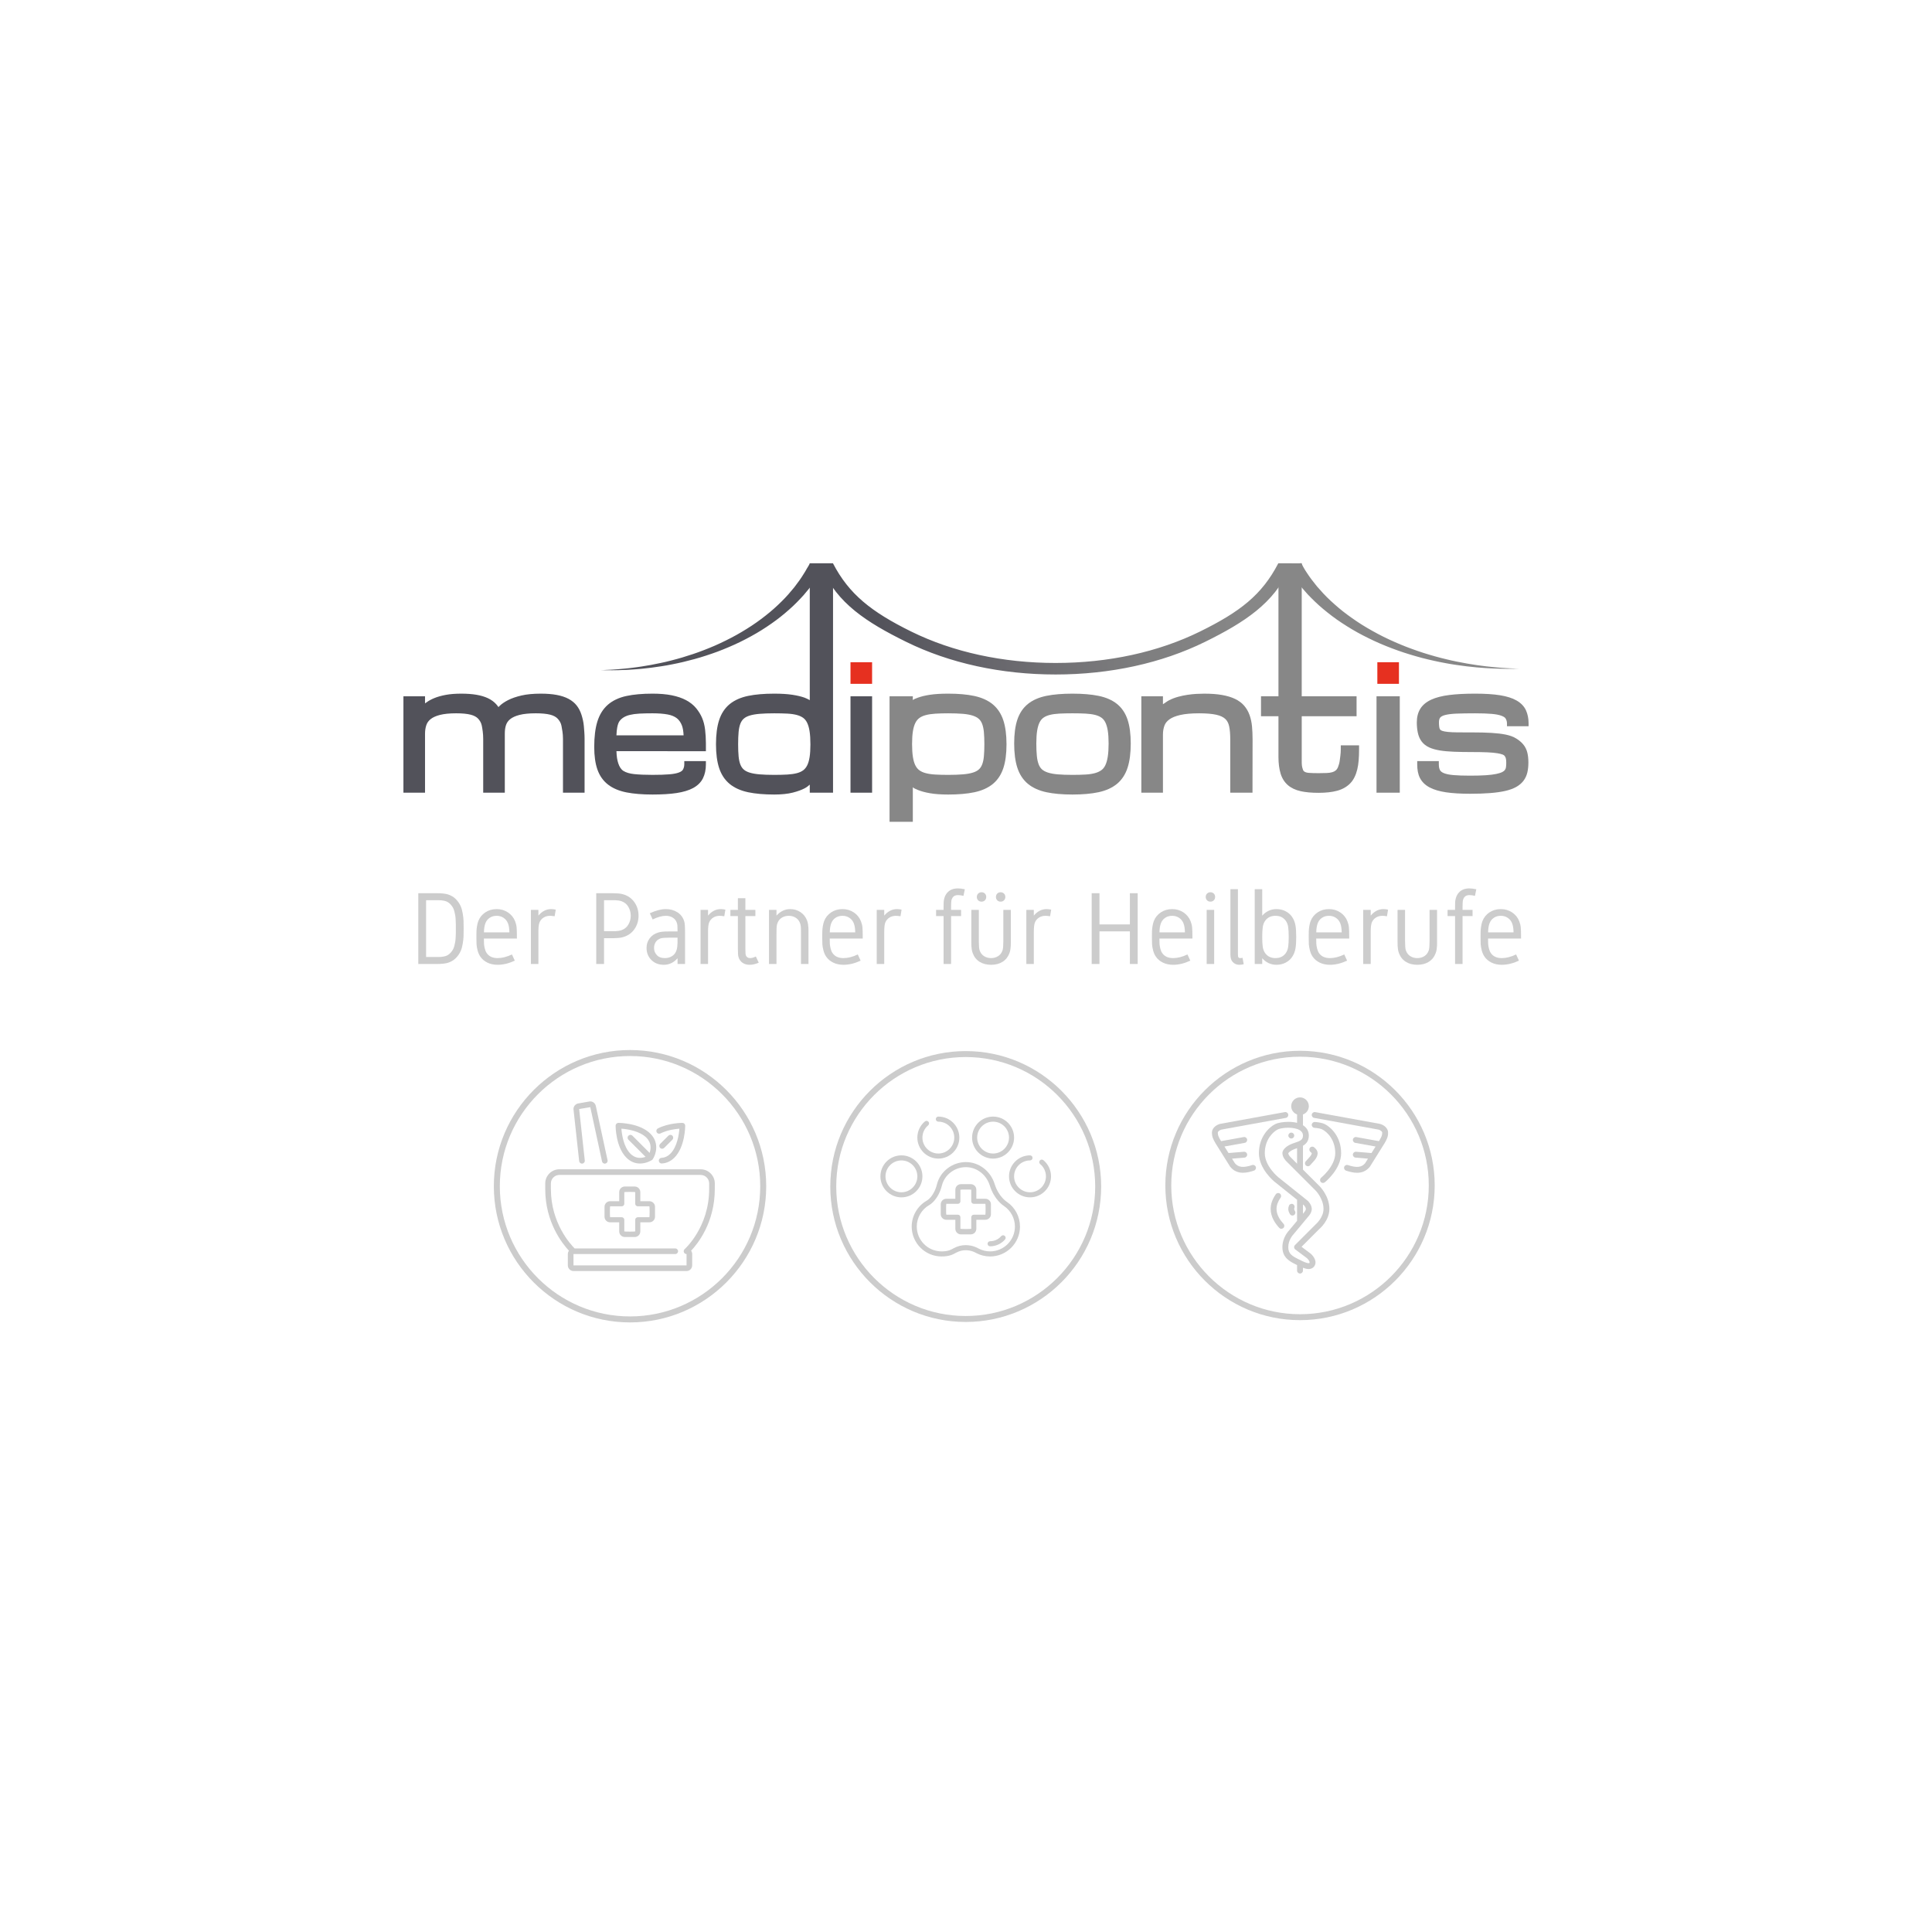 <?xml version="1.0" encoding="utf-8"?>
<!-- Generator: Adobe Illustrator 16.0.0, SVG Export Plug-In . SVG Version: 6.00 Build 0)  -->
<!DOCTYPE svg PUBLIC "-//W3C//DTD SVG 1.1//EN" "http://www.w3.org/Graphics/SVG/1.1/DTD/svg11.dtd">
<svg version="1.1" id="Ebene_1" xmlns="http://www.w3.org/2000/svg" xmlns:xlink="http://www.w3.org/1999/xlink" x="0px" y="0px"
	 width="1000px" height="1000px" viewBox="0 0 1000 1000" enable-background="new 0 0 1000 1000" xml:space="preserve">
<linearGradient id="SVGID_1_" gradientUnits="userSpaceOnUse" x1="583.681" y1="760.798" x2="108.689" y2="760.798" gradientTransform="matrix(1 0 0 -1 202.4 1081.1)">
	<stop  offset="0.3" style="stop-color:#878787"/>
	<stop  offset="0.409" style="stop-color:#7E7E7F"/>
	<stop  offset="0.59" style="stop-color:#65646A"/>
	<stop  offset="0.7" style="stop-color:#52525A"/>
</linearGradient>
<path fill="url(#SVGID_1_)" d="M784.521,346.056c-1.02-0.05-2.514-0.081-4.412-0.2c-1.898-0.14-4.203-0.25-6.836-0.534
	c-2.637-0.231-5.601-0.598-8.82-1.051c-3.219-0.472-6.693-1.052-10.336-1.81c-0.909-0.191-1.832-0.385-2.766-0.583
	c-0.933-0.201-1.869-0.441-2.818-0.665c-1.903-0.433-3.825-0.962-5.778-1.494c-1.956-0.525-3.917-1.153-5.907-1.757
	c-1.972-0.67-3.982-1.295-5.965-2.053c-3.992-1.429-7.961-3.104-11.854-4.911c-3.905-1.787-7.677-3.836-11.309-5.956
	c-3.643-2.112-7.053-4.454-10.262-6.813c-3.22-2.351-6.12-4.877-8.783-7.337c-2.661-2.469-4.958-5.001-7.009-7.378
	c-1.985-2.43-3.725-4.713-5.095-6.838c-0.345-0.529-0.68-1.042-1.003-1.536c-0.322-0.493-0.589-0.995-0.869-1.462
	c-0.546-0.941-0.717-1.407-1.089-2.185l-5.167,0.497c0.071-0.152,0.152-0.406,0.222-0.406h-7.028
	c-8.476,16.345-19.818,25.101-40.522,35.302c-21.626,10.654-47.465,16.264-74.72,16.264s-53.094-5.599-74.72-16.253
	c-20.706-10.202-32.265-19.399-40.522-35.313h-5.294h-1.735h-4.944c-0.349,0.86-1.066,1.855-1.585,2.776
	c-0.258,0.461-0.525,0.92-0.803,1.417c-0.301,0.485-0.614,0.976-0.938,1.494c-1.268,2.094-2.895,4.337-4.749,6.738
	c-1.919,2.35-4.057,4.872-6.57,7.319c-2.485,2.471-5.244,4.961-8.283,7.327c-3.021,2.386-6.279,4.706-9.74,6.844
	c-3.446,2.159-7.06,4.194-10.791,6.013c-1.846,0.953-3.755,1.771-5.636,2.64c-1.913,0.793-3.802,1.632-5.726,2.339
	c-3.817,1.502-7.665,2.748-11.416,3.875c-1.887,0.525-3.732,1.083-5.568,1.516c-0.916,0.229-1.822,0.457-2.717,0.681
	c-0.901,0.198-1.792,0.393-2.669,0.586c-3.515,0.776-6.871,1.363-9.981,1.841c-1.551,0.269-3.051,0.421-4.473,0.618
	c-1.423,0.201-2.777,0.328-4.052,0.454c-2.545,0.284-4.776,0.403-6.612,0.542c-1.837,0.123-3.283,0.151-4.268,0.203
	c-0.986,0.042-1.513,0.063-1.513,0.063s0.527,0.008,1.513,0.021c0.986,0.003,2.435,0.055,4.277,0.034
	c1.843-0.036,4.084-0.03,6.651-0.174c1.284-0.055,2.653-0.107,4.09-0.228c1.438-0.117,2.956-0.188,4.529-0.37
	c3.153-0.308,6.568-0.71,10.157-1.297c0.898-0.146,1.809-0.293,2.73-0.442c0.917-0.176,1.845-0.354,2.784-0.535
	c1.883-0.336,3.783-0.796,5.726-1.223c3.865-0.932,7.849-1.98,11.826-3.295c2.003-0.613,3.98-1.36,5.982-2.064
	c1.973-0.781,3.979-1.513,5.927-2.384c3.937-1.656,7.781-3.547,11.477-5.585c3.709-2.018,7.238-4.242,10.544-6.568
	c3.324-2.303,6.382-4.768,9.168-7.247c2.813-2.451,5.257-5.024,7.464-7.446c2.148-2.477,4.05-4.826,5.57-7.04
	c0.386-0.55,0.759-1.082,1.119-1.595c0.336-0.531,0.661-1.043,0.974-1.534c0.625-0.981,1.196-1.886,1.671-2.773
	c0.117-0.209,0.189-0.493,0.24-0.811c7.833,17.871,22.798,27.689,43.519,37.898c22.445,11.059,49.197,16.904,77.365,16.904
	c28.167,0,54.921-5.845,77.366-16.903c20.545-10.123,35.585-20.078,43.315-37.495c0.491,0.862,1.075,1.724,1.7,2.678
	c0.643,1.02,1.409,2.07,2.234,3.185c1.63,2.247,3.648,4.627,5.933,7.128c2.344,2.443,4.951,5.014,7.91,7.481
	c2.963,2.458,6.163,4.948,9.661,7.227c3.488,2.287,7.166,4.527,11.05,6.51c3.874,1.991,7.869,3.889,11.971,5.506
	c4.093,1.638,8.236,3.129,12.383,4.366c2.059,0.663,4.138,1.19,6.175,1.761c2.056,0.506,4.078,1.034,6.088,1.46
	c2.008,0.433,3.979,0.862,5.928,1.197c0.972,0.174,1.928,0.367,2.881,0.519c0.953,0.147,1.894,0.293,2.823,0.437
	c3.715,0.568,7.243,0.962,10.503,1.263c3.262,0.281,6.254,0.489,8.909,0.579c2.652,0.142,4.97,0.128,6.873,0.167
	c1.904,0.016,3.402-0.033,4.421-0.038c1.02-0.013,1.563-0.021,1.563-0.021S785.54,346.098,784.521,346.056z"/>
<path fill="#52525A" d="M301,370.054c-0.561-1.8-1.378-3.407-2.432-4.783c-1.083-1.411-2.522-2.604-4.28-3.546
	c-1.688-0.902-3.754-1.588-6.143-2.037c-2.315-0.435-5.102-0.654-8.284-0.654c-3.876,0-7.223,0.32-9.948,0.953
	c-2.735,0.635-5.064,1.438-6.921,2.387c-1.921,0.983-3.396,2.002-4.51,3.116c-0.17,0.171-0.333,0.337-0.49,0.502
	c-0.364-0.54-0.763-1.053-1.197-1.535c-1.115-1.24-2.56-2.281-4.294-3.096c-1.662-0.778-3.663-1.37-5.947-1.759
	c-2.223-0.377-4.865-0.568-7.849-0.568c-3.049,0-5.735,0.214-7.981,0.635c-2.256,0.423-4.223,0.973-5.848,1.635
	c-1.661,0.676-3.052,1.434-4.127,2.252c-0.266,0.203-0.757,0.401-0.757,0.597v-3.748h-11.183v49.895h11.183v-30.503
	c0-1.66,0.232-3.175,0.686-4.499c0.41-1.199,1.131-2.203,2.202-3.07c1.124-0.91,2.738-1.643,4.797-2.175
	c2.167-0.561,5.012-0.845,8.454-0.845c3.123,0,5.65,0.243,7.511,0.724c1.666,0.432,2.948,1.111,3.809,2.024
	c0.858,0.91,1.643,2.157,1.937,3.706c0.338,1.794,0.712,4.05,0.712,6.707v27.931h11.183v-30.503c0-1.66,0.166-3.175,0.618-4.499
	c0.41-1.199,1.098-2.203,2.169-3.07c1.123-0.91,2.721-1.643,4.781-2.175c2.167-0.561,5.003-0.845,8.446-0.845
	c3.122,0,5.645,0.243,7.506,0.724c1.667,0.432,2.947,1.111,3.808,2.024c0.858,0.91,1.71,2.157,2.002,3.706
	c0.338,1.794,0.779,4.05,0.779,6.707v27.931h11.183v-27.931c0-2.344-0.215-4.552-0.378-6.563
	C302.023,373.709,301.534,371.774,301,370.054z"/>
<path fill="#52525A" d="M363.393,371.562c-0.75-1.749-1.79-3.437-3.089-5.015c-1.343-1.63-3.103-3.03-5.229-4.162
	c-2.068-1.097-4.566-1.943-7.426-2.513c-2.802-0.558-6.136-0.84-9.911-0.84c-5.252,0-9.795,0.407-13.499,1.208
	c-3.885,0.842-7.113,2.36-9.594,4.517c-2.508,2.18-4.346,5.127-5.464,8.76c-1.068,3.471-1.61,7.882-1.61,13.11
	c0,4.612,0.548,8.525,1.631,11.628c1.134,3.256,2.993,5.899,5.525,7.857c2.473,1.914,5.684,3.271,9.544,4.034
	c3.696,0.73,8.226,1.102,13.466,1.102c4.891,0,9.077-0.258,12.438-0.765c3.481-0.526,6.356-1.393,8.548-2.575
	c2.347-1.268,4.085-2.975,5.127-5.076c0.996-2.008,1.52-4.431,1.52-7.201v-1.679h-11.183v1.679c0,1.185-0.35,2.119-0.73,2.78
	c-0.329,0.569-1.058,1.048-2.013,1.421c-1.19,0.465-2.911,0.789-5.039,0.964c-2.253,0.186-5.176,0.279-8.648,0.279
	c-3.777,0-6.994-0.135-9.542-0.402c-2.323-0.242-4.193-0.8-5.548-1.658c-1.234-0.782-2.111-2.209-2.676-3.999
	c-0.51-1.611-0.819-3.214-0.922-6.225l46.303,0.045v-3.908v-0.229c0-2.446-0.153-4.805-0.414-7.015
	C364.682,375.372,364.144,373.312,363.393,371.562z M330.944,369.363c1.99-0.105,4.275-0.157,6.794-0.157
	c3.082,0,5.738,0.204,7.893,0.609c1.964,0.371,3.569,1.042,4.768,1.996c1.189,0.947,2.036,2.306,2.59,3.778
	c0.454,1.209,0.735,2.878,0.839,5.028h-34.76c0.06-1.72,0.191-2.92,0.394-4.022c0.257-1.396,0.637-2.549,1.133-3.244
	c0.513-0.723,1.21-1.413,2.073-1.963c0.89-0.567,2.003-1.036,3.307-1.349C327.37,369.707,329.042,369.464,330.944,369.363z"/>
<path fill="#52525A" d="M419.137,362.396c-0.86-0.458-1.578-0.883-2.696-1.285c-1.671-0.6-3.741-1.102-6.317-1.495
	c-2.549-0.387-5.685-0.583-9.404-0.583c-5.247,0-9.763,0.389-13.461,1.155c-3.871,0.802-7.078,2.231-9.554,4.248
	c-2.524,2.057-4.37,4.858-5.496,8.326c-1.075,3.308-1.616,7.499-1.616,12.458c0,4.879,0.546,9.017,1.621,12.296
	c1.126,3.437,2.977,6.226,5.499,8.284c2.474,2.02,5.691,3.458,9.56,4.272c3.701,0.779,8.24,1.175,13.489,1.175
	c3.783,0,7.023-0.339,9.629-1.008c2.626-0.674,4.469-1.378,5.972-2.152c1.039-0.533,1.914-1.188,2.774-1.955v4.164h12.043V291.583
	h-12.043L419.137,362.396L419.137,362.396z M400.761,401.075c-2.938,0-5.501-0.093-7.619-0.272c-2.039-0.172-3.777-0.48-5.167-0.914
	c-1.265-0.396-2.285-0.933-3.03-1.599c-0.739-0.657-1.3-1.487-1.718-2.536c-0.455-1.14-0.764-2.557-0.921-4.213
	c-0.168-1.77-0.252-3.896-0.252-6.321c0-2.453,0.084-4.608,0.252-6.405c0.157-1.682,0.467-3.121,0.923-4.275
	c0.418-1.059,0.979-1.893,1.716-2.55c0.746-0.665,1.765-1.202,3.03-1.597c1.39-0.435,3.128-0.743,5.167-0.916
	c2.123-0.181,4.686-0.271,7.619-0.271c2.521,0,4.8,0.053,6.774,0.156c1.871,0.099,3.525,0.338,4.919,0.713
	c1.298,0.35,2.396,0.847,3.265,1.478c0.808,0.586,1.487,1.421,2.018,2.482c0.581,1.158,1.015,2.646,1.292,4.419
	c0.292,1.872,0.439,4.188,0.439,6.884c0,2.59-0.147,4.824-0.438,6.642c-0.276,1.714-0.708,3.149-1.283,4.267
	c-0.542,1.05-1.209,1.858-2.042,2.472c-0.862,0.637-1.951,1.13-3.238,1.463c-1.403,0.366-3.067,0.606-4.946,0.719
	C405.562,401.015,403.287,401.075,400.761,401.075z"/>
<rect x="440.213" y="360.402" fill="#52525A" width="11.183" height="49.895"/>
<path fill="#878787" d="M513.852,364.563c-2.475-2.045-5.691-3.503-9.562-4.334c-3.704-0.794-8.244-1.196-13.496-1.196
	c-3.746,0-6.938,0.196-9.485,0.583c-2.611,0.398-4.512,0.888-6.207,1.495c-1.101,0.396-2.2,0.813-2.63,1.262v-1.971h-12.043v64.949
	h12.043v-17.879c0.43,0.489,1.487,0.947,2.552,1.385c1.688,0.692,3.758,1.271,6.343,1.72c2.561,0.444,5.717,0.672,9.476,0.672
	c5.248,0,9.762-0.396,13.463-1.176c3.87-0.814,7.075-2.252,9.549-4.272c2.52-2.058,4.364-4.845,5.492-8.284
	c1.075-3.283,1.617-7.419,1.617-12.296c0-4.879-0.547-9.023-1.621-12.32C518.217,369.449,516.369,366.645,513.852,364.563z
	 M490.794,401.075c-2.525,0-4.8-0.061-6.762-0.177c-1.875-0.11-3.535-0.357-4.931-0.732c-1.294-0.349-2.389-0.849-3.253-1.488
	c-0.83-0.612-1.497-1.425-2.038-2.485c-0.577-1.129-1.009-2.591-1.285-4.348c-0.292-1.854-0.439-4.122-0.439-6.744
	c0-2.593,0.148-4.833,0.439-6.661c0.275-1.729,0.708-3.181,1.286-4.312c0.541-1.06,1.208-1.872,2.037-2.485
	c0.866-0.639,1.96-1.14,3.253-1.487c1.4-0.376,3.063-0.63,4.943-0.755c1.961-0.128,4.232-0.193,6.75-0.193
	c2.933,0,5.497,0.09,7.619,0.271c2.03,0.173,3.76,0.491,5.14,0.946c1.276,0.421,2.305,0.975,3.059,1.646
	c0.737,0.656,1.299,1.49,1.715,2.549c0.455,1.153,0.766,2.586,0.924,4.258c0.168,1.791,0.253,3.926,0.253,6.344
	s-0.085,4.545-0.253,6.321c-0.157,1.657-0.467,3.075-0.921,4.213c-0.418,1.049-0.979,1.877-1.718,2.536
	c-0.747,0.666-1.766,1.203-3.031,1.598c-1.389,0.435-3.127,0.743-5.167,0.915C496.295,400.982,493.731,401.075,490.794,401.075z"/>
<path fill="#878787" d="M578.141,364.349c-2.475-1.987-5.69-3.394-9.561-4.182c-3.696-0.752-8.23-1.135-13.477-1.135
	s-9.781,0.383-13.477,1.135c-3.87,0.788-7.086,2.194-9.56,4.182c-2.527,2.028-4.381,4.79-5.509,8.207
	c-1.077,3.256-1.622,7.384-1.622,12.267c0,4.956,0.544,9.157,1.618,12.486c1.123,3.49,2.971,6.317,5.491,8.403
	c2.473,2.049,5.691,3.509,9.563,4.339c3.702,0.794,8.243,1.197,13.495,1.197c5.251,0,9.793-0.404,13.495-1.197
	c3.872-0.83,7.09-2.29,9.563-4.339c2.519-2.085,4.366-4.912,5.49-8.403c1.074-3.332,1.618-7.533,1.618-12.486
	c0-4.881-0.546-9.008-1.622-12.267C582.52,369.138,580.667,366.377,578.141,364.349z M561.887,400.898
	c-1.976,0.116-4.258,0.176-6.783,0.176c-2.938,0-5.501-0.092-7.619-0.271c-2.029-0.173-3.758-0.49-5.139-0.945
	c-1.271-0.42-2.291-0.971-3.03-1.639c-0.724-0.655-1.28-1.5-1.7-2.586c-0.458-1.189-0.779-2.656-0.947-4.359
	c-0.181-1.81-0.273-3.98-0.273-6.452c0-2.618,0.148-4.866,0.439-6.679c0.275-1.721,0.703-3.161,1.27-4.281
	c0.521-1.03,1.175-1.813,2-2.395c0.88-0.62,1.978-1.1,3.262-1.425c1.389-0.354,3.051-0.582,4.942-0.68
	c1.988-0.104,4.274-0.156,6.795-0.156c2.521,0,4.808,0.052,6.796,0.156c1.892,0.098,3.555,0.326,4.943,0.681
	c1.283,0.325,2.38,0.805,3.261,1.425c0.824,0.581,1.479,1.364,2,2.394c0.566,1.12,0.993,2.562,1.27,4.281
	c0.291,1.817,0.438,4.064,0.438,6.68c0,2.67-0.147,4.974-0.439,6.845c-0.278,1.781-0.708,3.281-1.28,4.459
	c-0.526,1.082-1.186,1.901-2.013,2.505c-0.887,0.646-1.99,1.157-3.28,1.52C565.42,400.537,563.768,400.788,561.887,400.898z"/>
<path fill="#878787" d="M646.799,370.184c-0.65-1.827-1.581-3.465-2.768-4.863c-1.212-1.428-2.818-2.629-4.776-3.571
	c-1.876-0.901-4.165-1.589-6.802-2.046c-2.575-0.445-5.664-0.671-9.182-0.671c-1.209,0-2.563,0.041-4.023,0.123
	c-1.478,0.083-3.03,0.244-4.613,0.479c-1.592,0.238-3.205,0.577-4.797,1.01c-1.645,0.448-3.226,1.043-4.645,1.767
	c-1.164,0.593-1.964,1.296-3.254,2.096v-4.105h-11.184v49.895h11.184v-30.1c0-1.703,0.278-3.259,0.777-4.626
	c0.452-1.238,1.284-2.283,2.52-3.194c1.313-0.968,3.205-1.738,5.608-2.295c2.517-0.582,5.833-0.876,9.852-0.876
	c3.7,0,6.699,0.254,8.911,0.757c2.02,0.459,3.568,1.184,4.603,2.152c1.013,0.949,1.646,2.191,1.996,3.796
	c0.399,1.833,0.573,4.14,0.573,6.858v27.527h11.512l0.044-27.562c0-2.399-0.098-4.64-0.29-6.69
	C647.844,373.905,647.424,371.944,646.799,370.184z"/>
<path fill="#878787" d="M693.985,387.914c0,2.242-0.35,4.15-0.528,5.669c-0.167,1.425-0.562,2.598-0.913,3.486
	c-0.302,0.757-0.74,1.33-1.175,1.705c-0.471,0.405-1.073,0.702-1.774,0.91c-0.801,0.236-1.787,0.381-2.9,0.427
	c-1.229,0.053-2.665,0.079-4.25,0.079c-1.98,0-3.675-0.052-5.027-0.154c-1.04-0.079-1.854-0.333-2.42-0.756
	c-0.515-0.385-0.678-1.075-0.95-2.054c-0.342-1.217-0.277-3.044-0.277-5.43v-21.071h28.389v-10.323H673.77v-68.82h-12.043v68.82
	h-9.033v10.323h9.033v21.08c0,3.376,0.405,6.257,1.099,8.561c0.743,2.474,2.028,4.493,3.765,6.007
	c1.702,1.483,3.938,2.541,6.62,3.143c2.505,0.563,5.626,0.849,9.259,0.849c3.767,0,7.006-0.362,9.619-1.071
	c2.786-0.756,5.084-2.064,6.831-3.888c1.737-1.813,2.888-4.229,3.606-7.182c0.676-2.771,0.923-6.239,0.923-10.31v-2.134h-9.463
	V387.914z"/>
<rect x="712.48" y="360.402" fill="#878787" width="12.044" height="49.895"/>
<path fill="#878787" d="M791.193,375.887v-1.479c0-2.592-0.496-4.884-1.385-6.812c-0.939-2.041-2.595-3.737-4.873-5.042
	c-2.127-1.218-5.001-2.125-8.52-2.695c-3.394-0.549-7.738-0.827-12.904-0.827c-5.198,0-9.688,0.234-13.341,0.697
	c-3.763,0.478-6.895,1.281-9.31,2.387c-2.582,1.184-4.505,2.776-5.715,4.736c-1.199,1.94-1.808,4.319-1.808,7.073
	c0,1.891,0.175,3.679,0.523,5.313c0.377,1.777,1.045,3.31,1.983,4.555c0.959,1.274,2.259,2.3,3.86,3.043
	c1.473,0.684,3.31,1.214,5.463,1.576c2.065,0.346,4.545,0.578,7.371,0.687c2.765,0.108,6.021,0.163,9.68,0.163
	c2.954,0,5.51,0.046,7.593,0.138c2.037,0.091,3.759,0.246,5.115,0.461c1.278,0.204,2.277,0.453,2.966,0.742
	c0.472,0.197,0.809,0.465,1.028,0.815c0.299,0.478,0.49,0.941,0.566,1.384c0.102,0.569,0.153,1.251,0.153,2.025
	c0,0.867-0.054,1.658-0.16,2.351c-0.076,0.502-0.253,0.943-0.54,1.35c-0.279,0.394-0.73,0.753-1.342,1.066
	c-0.729,0.377-1.787,0.712-3.145,0.998c-1.438,0.303-3.262,0.527-5.423,0.667c-2.212,0.146-4.937,0.218-8.099,0.218
	c-3.467,0-6.368-0.1-8.621-0.295c-2.117-0.184-3.791-0.523-4.976-1.012c-0.955-0.394-1.639-0.904-1.974-1.52
	c-0.395-0.721-0.624-1.737-0.624-3.021v-1.679h-11.184v1.679c0,2.729,0.401,5.1,1.406,7.047c1.045,2.027,2.71,3.683,5.058,4.919
	c2.188,1.151,5.033,1.995,8.511,2.506c3.357,0.493,7.526,0.743,12.417,0.743c3.882,0,7.338-0.116,10.289-0.348
	c2.979-0.232,5.586-0.598,7.754-1.085c2.252-0.504,4.169-1.189,5.702-2.036c1.603-0.888,2.899-1.979,3.857-3.239
	c0.961-1.264,1.64-2.732,2.019-4.363c0.353-1.514,0.531-3.231,0.531-5.107c0-1.883-0.18-3.579-0.535-5.044
	c-0.385-1.587-1.066-2.998-2.03-4.191c-0.915-1.132-2.129-2.181-3.611-3.118c-1.503-0.95-3.393-1.657-5.616-2.103
	c-2.085-0.417-4.572-0.711-7.392-0.877c-2.771-0.162-6.033-0.244-9.696-0.244c-2.997,0-5.552-0.006-7.665-0.021
	c-2.048-0.012-3.778-0.091-5.146-0.231c-1.279-0.131-2.275-0.321-2.963-0.565c-0.479-0.17-0.824-0.39-1.026-0.655
	c-0.229-0.302-0.384-0.729-0.459-1.275c-0.107-0.777-0.163-1.591-0.163-2.414c0-1.118,0.217-1.959,0.645-2.501
	c0.431-0.547,1.283-1.003,2.468-1.317c1.469-0.393,3.47-0.642,5.945-0.743c2.6-0.105,5.847-0.159,9.65-0.159
	c3.468,0,6.368,0.099,8.622,0.294c2.133,0.186,3.822,0.512,5.02,0.969c0.96,0.367,1.797,0.828,2.123,1.37
	c0.369,0.61,0.74,1.476,0.74,2.57v1.479L791.193,375.887L791.193,375.887z"/>
<rect x="440.213" y="342.767" fill="#E63020" width="11.183" height="11.183"/>
<rect x="712.911" y="342.767" fill="#E63020" width="11.183" height="11.183"/>
<g>
	<path fill="#CCCCCC" d="M216.513,462.318h9.291c2.588,0,4.563,0.198,5.926,0.596c1.587,0.465,2.946,1.246,4.076,2.342
		c1.129,1.096,2.014,2.359,2.652,3.791c0.466,1.07,0.819,2.351,1.061,3.843c0.241,1.493,0.379,2.73,0.414,3.714
		c0.034,0.983,0.052,2.329,0.052,4.037s-0.018,3.054-0.052,4.037c-0.035,0.983-0.173,2.222-0.414,3.714
		c-0.242,1.492-0.595,2.773-1.061,3.843c-0.639,1.433-1.523,2.696-2.652,3.791c-1.13,1.096-2.489,1.877-4.076,2.342
		c-1.363,0.397-3.338,0.596-5.926,0.596h-9.291V462.318z M220.55,465.941v29.398h5.253c0.88,0,1.574-0.009,2.083-0.025
		c0.508-0.018,1.139-0.1,1.889-0.246c0.751-0.146,1.367-0.358,1.851-0.635c0.604-0.345,1.139-0.775,1.604-1.293
		s0.85-1.031,1.151-1.54s0.557-1.156,0.764-1.941c0.207-0.784,0.362-1.466,0.466-2.044s0.181-1.35,0.233-2.316
		c0.052-0.966,0.082-1.721,0.09-2.265c0.009-0.543,0.013-1.341,0.013-2.394c0-1.052-0.004-1.851-0.013-2.394
		c-0.009-0.544-0.039-1.298-0.09-2.265c-0.052-0.966-0.129-1.738-0.233-2.316c-0.104-0.577-0.259-1.259-0.466-2.044
		s-0.462-1.432-0.764-1.941c-0.302-0.509-0.686-1.022-1.151-1.54s-1.001-0.948-1.604-1.293c-0.483-0.276-1.1-0.487-1.851-0.635
		c-0.75-0.146-1.38-0.229-1.889-0.246c-0.509-0.017-1.204-0.025-2.083-0.025H220.55z"/>
	<path fill="#CCCCCC" d="M257.583,499.377c-2.001,0-3.77-0.375-5.305-1.126c-1.536-0.75-2.752-1.781-3.649-3.093
		c-0.639-0.914-1.117-2.001-1.437-3.26c-0.319-1.26-0.5-2.325-0.543-3.196c-0.043-0.871-0.065-2.118-0.065-3.739
		c0-1.329,0.013-2.334,0.039-3.016c0.026-0.681,0.112-1.509,0.259-2.484c0.146-0.975,0.367-1.858,0.66-2.652
		c0.725-1.897,1.937-3.416,3.636-4.555s3.662-1.708,5.888-1.708c2.191,0,4.145,0.574,5.861,1.721
		c1.717,1.147,2.946,2.67,3.688,4.567c0.431,1.088,0.694,2.17,0.79,3.248c0.094,1.079,0.142,2.696,0.142,4.853v0.854h-17.08
		c0,1.121,0.017,2.022,0.052,2.704c0.034,0.682,0.168,1.501,0.401,2.458c0.233,0.958,0.574,1.756,1.022,2.395
		c1.19,1.707,3.071,2.562,5.642,2.562c2.294,0,4.762-0.63,7.401-1.89l1.475,3.209C263.405,498.661,260.446,499.377,257.583,499.377z
		 M263.664,482.582c-0.035-1.967-0.285-3.528-0.75-4.685c-0.466-1.19-1.221-2.135-2.265-2.834c-1.044-0.698-2.238-1.048-3.584-1.048
		c-1.397,0-2.605,0.35-3.623,1.048c-1.018,0.699-1.751,1.635-2.2,2.808c-0.466,1.208-0.716,2.778-0.75,4.711H263.664z"/>
	<path fill="#CCCCCC" d="M278.674,473.912c1.88-2.242,4.08-3.364,6.599-3.364c0.707,0,1.501,0.095,2.381,0.284l-0.569,3.416
		c-1.087-0.154-1.863-0.232-2.329-0.232c-1.312,0-2.45,0.311-3.416,0.932c-0.966,0.621-1.665,1.458-2.096,2.51
		c-0.38,0.915-0.569,2.537-0.569,4.865v16.641h-3.882v-28.001h3.882V473.912z"/>
	<path fill="#CCCCCC" d="M316.431,462.318c2.501,0,4.339,0.139,5.512,0.414c2.674,0.639,4.77,1.992,6.289,4.063
		c1.518,2.07,2.277,4.461,2.277,7.169c0,2.709-0.759,5.099-2.277,7.169c-1.519,2.07-3.615,3.425-6.289,4.063
		c-1.173,0.276-3.011,0.414-5.512,0.414h-3.778v13.354h-4.037v-36.645H316.431z M316.431,465.941h-3.778v16.045h3.778
		c0.949,0,1.652-0.004,2.109-0.013c0.457-0.009,0.987-0.056,1.591-0.143c0.604-0.086,1.139-0.216,1.604-0.388
		c1.553-0.57,2.73-1.549,3.533-2.938c0.802-1.389,1.203-2.902,1.203-4.542c0-1.639-0.401-3.152-1.203-4.542
		c-0.803-1.389-1.98-2.367-3.533-2.938c-0.466-0.172-1.001-0.301-1.604-0.388c-0.604-0.086-1.135-0.134-1.591-0.143
		C318.083,465.946,317.38,465.941,316.431,465.941z"/>
	<path fill="#CCCCCC" d="M354.577,482.115v16.848h-3.882v-2.977c-1.967,2.261-4.339,3.391-7.117,3.391
		c-2.623,0-4.766-0.832-6.431-2.497s-2.497-3.739-2.497-6.224c0-1.863,0.53-3.516,1.592-4.956c1.061-1.44,2.557-2.454,4.49-3.041
		c0.569-0.172,1.199-0.302,1.889-0.388c0.69-0.087,1.294-0.134,1.812-0.143s1.302-0.014,2.355-0.014h3.908
		c0-1.38-0.022-2.367-0.064-2.963c-0.043-0.595-0.16-1.143-0.35-1.643c-0.432-1.156-1.156-2.027-2.174-2.614
		c-1.018-0.586-2.183-0.88-3.494-0.88c-1.915,0-4.184,0.63-6.806,1.889l-1.475-3.209c3.14-1.432,5.9-2.147,8.281-2.147
		c2.294,0,4.304,0.553,6.03,1.656c1.725,1.104,2.898,2.683,3.52,4.735C354.438,477.854,354.577,479.58,354.577,482.115z
		 M338.532,490.656c0,1.466,0.487,2.708,1.462,3.727c0.975,1.018,2.342,1.526,4.102,1.526c1.415,0,2.674-0.345,3.778-1.035
		c1.104-0.689,1.88-1.733,2.329-3.132c0.155-0.5,0.272-1.077,0.349-1.733c0.078-0.655,0.121-1.272,0.13-1.851
		c0.008-0.577,0.013-1.522,0.013-2.834h-3.752c-2.484,0-4.124,0.121-4.917,0.363c-1.122,0.345-1.984,0.962-2.588,1.85
		C338.833,488.426,338.532,489.465,338.532,490.656z"/>
	<path fill="#CCCCCC" d="M366.481,473.912c1.88-2.242,4.08-3.364,6.599-3.364c0.707,0,1.501,0.095,2.381,0.284l-0.569,3.416
		c-1.087-0.154-1.863-0.232-2.329-0.232c-1.312,0-2.45,0.311-3.416,0.932c-0.966,0.621-1.665,1.458-2.096,2.51
		c-0.38,0.915-0.569,2.537-0.569,4.865v16.641h-3.882v-28.001h3.882V473.912z"/>
	<path fill="#CCCCCC" d="M381.931,491.121v-16.95h-3.882v-3.209h3.882v-6.056h3.882v6.056h5.176v3.209h-5.176v16.95
		c0,1.863,0.078,2.985,0.233,3.365c0.396,0.948,1.139,1.423,2.226,1.423c0.897,0,1.88-0.275,2.95-0.828l1.501,3.209
		c-1.656,0.725-3.227,1.087-4.71,1.087c-1.467,0-2.705-0.354-3.713-1.061c-1.01-0.708-1.704-1.717-2.083-3.028
		C382.025,494.633,381.931,493.244,381.931,491.121z"/>
	<path fill="#CCCCCC" d="M409.026,470.548c1.915,0,3.653,0.505,5.214,1.514c1.562,1.01,2.705,2.42,3.429,4.231
		c0.259,0.621,0.448,1.329,0.569,2.122c0.121,0.794,0.189,1.462,0.207,2.006c0.017,0.543,0.026,1.333,0.026,2.368v16.174h-3.882
		v-15.916c0-1.639-0.035-2.824-0.104-3.558c-0.069-0.733-0.259-1.437-0.569-2.109c-0.483-1.069-1.229-1.897-2.238-2.484
		c-1.01-0.586-2.153-0.88-3.429-0.88c-1.277,0-2.419,0.294-3.429,0.88c-1.009,0.587-1.755,1.415-2.238,2.484
		c-0.311,0.673-0.5,1.376-0.569,2.109c-0.069,0.733-0.104,1.919-0.104,3.558v15.916h-3.882v-28.001h3.882v2.95
		C403.945,471.67,406.317,470.548,409.026,470.548z"/>
	<path fill="#CCCCCC" d="M436.587,499.377c-2.001,0-3.77-0.375-5.305-1.126c-1.536-0.75-2.752-1.781-3.649-3.093
		c-0.639-0.914-1.117-2.001-1.437-3.26c-0.319-1.26-0.5-2.325-0.543-3.196c-0.043-0.871-0.065-2.118-0.065-3.739
		c0-1.329,0.013-2.334,0.039-3.016c0.026-0.681,0.112-1.509,0.259-2.484c0.146-0.975,0.367-1.858,0.66-2.652
		c0.725-1.897,1.937-3.416,3.636-4.555s3.662-1.708,5.888-1.708c2.191,0,4.145,0.574,5.861,1.721
		c1.717,1.147,2.946,2.67,3.688,4.567c0.431,1.088,0.694,2.17,0.79,3.248c0.094,1.079,0.142,2.696,0.142,4.853v0.854h-17.08
		c0,1.121,0.017,2.022,0.052,2.704c0.034,0.682,0.168,1.501,0.401,2.458c0.233,0.958,0.574,1.756,1.022,2.395
		c1.19,1.707,3.071,2.562,5.642,2.562c2.294,0,4.762-0.63,7.401-1.89l1.475,3.209C442.41,498.661,439.451,499.377,436.587,499.377z
		 M442.668,482.582c-0.035-1.967-0.285-3.528-0.75-4.685c-0.466-1.19-1.221-2.135-2.265-2.834c-1.044-0.698-2.238-1.048-3.584-1.048
		c-1.397,0-2.605,0.35-3.623,1.048c-1.018,0.699-1.751,1.635-2.2,2.808c-0.466,1.208-0.716,2.778-0.75,4.711H442.668z"/>
	<path fill="#CCCCCC" d="M457.678,473.912c1.88-2.242,4.08-3.364,6.599-3.364c0.707,0,1.501,0.095,2.381,0.284l-0.569,3.416
		c-1.087-0.154-1.863-0.232-2.329-0.232c-1.312,0-2.45,0.311-3.416,0.932c-0.966,0.621-1.665,1.458-2.096,2.51
		c-0.38,0.915-0.569,2.537-0.569,4.865v16.641h-3.882v-28.001h3.882V473.912z"/>
	<path fill="#CCCCCC" d="M488.396,469.383c0-1.155,0.017-2.018,0.052-2.588c0.034-0.568,0.159-1.242,0.375-2.018
		c0.216-0.777,0.548-1.484,0.997-2.123c1.346-1.88,3.33-2.82,5.952-2.82c0.949,0,2.156,0.146,3.623,0.439l-0.699,3.416
		c-1.07-0.258-2.044-0.388-2.924-0.388c-1.208,0-2.105,0.414-2.691,1.242c-0.362,0.518-0.587,1.104-0.673,1.76
		c-0.086,0.656-0.129,1.683-0.129,3.079v1.579h5.176v3.209h-5.176v24.792h-3.882v-24.792h-3.882v-3.209h3.882V469.383z"/>
	<path fill="#CCCCCC" d="M502.76,470.962h3.881v16.175c0,2.328,0.129,3.891,0.389,4.684c0.432,1.329,1.182,2.342,2.252,3.041
		c1.068,0.698,2.303,1.048,3.699,1.048c1.398,0,2.631-0.35,3.701-1.048c1.07-0.699,1.82-1.712,2.252-3.041
		c0.258-0.793,0.389-2.355,0.389-4.684v-16.175h3.881v16.433c0,0.915-0.008,1.618-0.025,2.109c-0.018,0.492-0.078,1.1-0.182,1.824
		s-0.268,1.381-0.492,1.967c-0.725,1.967-1.91,3.473-3.557,4.517c-1.648,1.044-3.637,1.565-5.967,1.565
		c-2.328,0-4.316-0.521-5.965-1.565c-1.646-1.044-2.834-2.55-3.559-4.517c-0.223-0.586-0.387-1.242-0.49-1.967
		s-0.164-1.332-0.182-1.824c-0.018-0.491-0.025-1.194-0.025-2.109V470.962z M506.291,462.513c0.457-0.457,1.039-0.687,1.748-0.687
		c0.707,0,1.289,0.229,1.746,0.687s0.686,1.039,0.686,1.747c0,0.707-0.229,1.289-0.686,1.746c-0.457,0.458-1.039,0.686-1.746,0.686
		c-0.709,0-1.291-0.228-1.748-0.686c-0.457-0.457-0.686-1.039-0.686-1.746C505.605,463.552,505.834,462.97,506.291,462.513z
		 M516.178,462.513c0.457-0.457,1.039-0.687,1.746-0.687s1.289,0.229,1.748,0.687c0.457,0.457,0.686,1.039,0.686,1.747
		c0,0.707-0.229,1.289-0.686,1.746c-0.459,0.458-1.041,0.686-1.748,0.686s-1.289-0.228-1.746-0.686
		c-0.457-0.457-0.686-1.039-0.686-1.746C515.492,463.552,515.721,462.97,516.178,462.513z"/>
	<path fill="#CCCCCC" d="M535.108,473.912c1.88-2.242,4.08-3.364,6.599-3.364c0.708,0,1.502,0.095,2.381,0.284l-0.568,3.416
		c-1.088-0.154-1.863-0.232-2.33-0.232c-1.311,0-2.449,0.311-3.416,0.932c-0.966,0.621-1.665,1.458-2.096,2.51
		c-0.38,0.915-0.569,2.537-0.569,4.865v16.641h-3.882v-28.001h3.882V473.912z"/>
	<path fill="#CCCCCC" d="M565.05,462.318h4.037v16.148h15.734v-16.148h4.037v36.645h-4.037V482.09h-15.734v16.873h-4.037V462.318z"
		/>
	<path fill="#CCCCCC" d="M607.232,499.377c-2.002,0-3.77-0.375-5.306-1.126c-1.535-0.75-2.752-1.781-3.648-3.093
		c-0.639-0.914-1.117-2.001-1.437-3.26c-0.319-1.26-0.5-2.325-0.543-3.196c-0.044-0.871-0.065-2.118-0.065-3.739
		c0-1.329,0.014-2.334,0.039-3.016c0.026-0.681,0.112-1.509,0.259-2.484c0.146-0.975,0.366-1.858,0.66-2.652
		c0.725-1.897,1.937-3.416,3.636-4.555s3.662-1.708,5.888-1.708c2.19,0,4.145,0.574,5.861,1.721c1.717,1.147,2.946,2.67,3.688,4.567
		c0.431,1.088,0.693,2.17,0.789,3.248c0.095,1.079,0.143,2.696,0.143,4.853v0.854h-17.08c0,1.121,0.017,2.022,0.051,2.704
		c0.035,0.682,0.169,1.501,0.401,2.458c0.233,0.958,0.573,1.756,1.022,2.395c1.19,1.707,3.07,2.562,5.642,2.562
		c2.294,0,4.762-0.63,7.401-1.89l1.475,3.209C613.056,498.661,610.096,499.377,607.232,499.377z M613.313,482.582
		c-0.034-1.967-0.284-3.528-0.75-4.685c-0.466-1.19-1.221-2.135-2.265-2.834c-1.044-0.698-2.238-1.048-3.584-1.048
		c-1.397,0-2.605,0.35-3.623,1.048c-1.019,0.699-1.751,1.635-2.2,2.808c-0.465,1.208-0.716,2.778-0.75,4.711H613.313z"/>
	<path fill="#CCCCCC" d="M624.765,462.513c0.457-0.457,1.039-0.687,1.747-0.687c0.707,0,1.289,0.229,1.747,0.687
		c0.457,0.457,0.686,1.039,0.686,1.747c0,0.707-0.229,1.289-0.686,1.746c-0.458,0.458-1.04,0.686-1.747,0.686
		c-0.708,0-1.29-0.228-1.747-0.686c-0.457-0.457-0.686-1.039-0.686-1.746C624.079,463.552,624.308,462.97,624.765,462.513z
		 M628.453,498.963h-3.883v-28.001h3.883V498.963z"/>
	<path fill="#CCCCCC" d="M643.126,495.754l0.621,3.313c-0.69,0.207-1.484,0.311-2.381,0.311c-1.415,0-2.588-0.569-3.52-1.708
		c-0.656-0.793-0.983-2.01-0.983-3.649v-33.771h3.882v33.771c0,0.777,0.095,1.286,0.284,1.527c0.19,0.242,0.492,0.362,0.906,0.362
		C642.314,495.909,642.712,495.857,643.126,495.754z"/>
	<path fill="#CCCCCC" d="M660.698,470.548c1.76,0,3.354,0.38,4.787,1.139c1.432,0.76,2.553,1.76,3.364,3.002
		c0.862,1.329,1.423,2.756,1.683,4.283c0.258,1.526,0.388,3.523,0.388,5.991c0,2.467-0.13,4.464-0.388,5.99
		c-0.26,1.527-0.82,2.955-1.683,4.283c-0.812,1.242-1.933,2.243-3.364,3.002c-1.433,0.759-3.027,1.139-4.787,1.139
		c-2.882,0-5.341-1.13-7.376-3.391v2.977h-3.882v-38.715h3.882v13.689C655.357,471.678,657.816,470.548,660.698,470.548z
		 M660.181,474.016c-2.313,0-4.081,0.846-5.306,2.536c-0.656,0.897-1.078,1.984-1.269,3.261c-0.189,1.277-0.284,2.993-0.284,5.15
		c0,2.156,0.095,3.873,0.284,5.149c0.19,1.277,0.612,2.364,1.269,3.261c1.225,1.691,2.993,2.536,5.306,2.536
		c2.312,0,4.079-0.845,5.305-2.536c0.655-0.896,1.078-1.983,1.268-3.261c0.19-1.276,0.285-2.993,0.285-5.149
		c0-2.157-0.095-3.873-0.285-5.15c-0.189-1.276-0.612-2.363-1.268-3.261C664.26,474.861,662.492,474.016,660.181,474.016z"/>
	<path fill="#CCCCCC" d="M688.388,499.377c-2.002,0-3.77-0.375-5.306-1.126c-1.535-0.75-2.752-1.781-3.648-3.093
		c-0.639-0.914-1.117-2.001-1.437-3.26c-0.319-1.26-0.5-2.325-0.543-3.196c-0.044-0.871-0.065-2.118-0.065-3.739
		c0-1.329,0.014-2.334,0.039-3.016c0.026-0.681,0.112-1.509,0.259-2.484c0.146-0.975,0.366-1.858,0.66-2.652
		c0.725-1.897,1.937-3.416,3.636-4.555s3.662-1.708,5.888-1.708c2.19,0,4.145,0.574,5.861,1.721c1.717,1.147,2.946,2.67,3.688,4.567
		c0.431,1.088,0.693,2.17,0.789,3.248c0.095,1.079,0.143,2.696,0.143,4.853v0.854h-17.08c0,1.121,0.017,2.022,0.051,2.704
		c0.035,0.682,0.169,1.501,0.401,2.458c0.233,0.958,0.573,1.756,1.022,2.395c1.19,1.707,3.07,2.562,5.642,2.562
		c2.294,0,4.762-0.63,7.401-1.89l1.475,3.209C694.211,498.661,691.251,499.377,688.388,499.377z M694.469,482.582
		c-0.034-1.967-0.284-3.528-0.75-4.685c-0.466-1.19-1.221-2.135-2.265-2.834c-1.044-0.698-2.238-1.048-3.584-1.048
		c-1.397,0-2.605,0.35-3.623,1.048c-1.019,0.699-1.751,1.635-2.2,2.808c-0.465,1.208-0.716,2.778-0.75,4.711H694.469z"/>
	<path fill="#CCCCCC" d="M709.479,473.912c1.88-2.242,4.08-3.364,6.599-3.364c0.708,0,1.502,0.095,2.381,0.284l-0.568,3.416
		c-1.088-0.154-1.863-0.232-2.33-0.232c-1.311,0-2.449,0.311-3.416,0.932c-0.966,0.621-1.665,1.458-2.096,2.51
		c-0.38,0.915-0.569,2.537-0.569,4.865v16.641h-3.882v-28.001h3.882V473.912z"/>
	<path fill="#CCCCCC" d="M723.376,470.962h3.882v16.175c0,2.328,0.129,3.891,0.389,4.684c0.431,1.329,1.181,2.342,2.251,3.041
		c1.069,0.698,2.304,1.048,3.7,1.048c1.398,0,2.631-0.35,3.701-1.048c1.069-0.699,1.82-1.712,2.252-3.041
		c0.258-0.793,0.388-2.355,0.388-4.684v-16.175h3.882v16.433c0,0.915-0.009,1.618-0.025,2.109c-0.018,0.492-0.078,1.1-0.182,1.824
		s-0.268,1.381-0.492,1.967c-0.725,1.967-1.91,3.473-3.558,4.517c-1.648,1.044-3.636,1.565-5.966,1.565
		c-2.328,0-4.317-0.521-5.965-1.565s-2.834-2.55-3.559-4.517c-0.224-0.586-0.388-1.242-0.491-1.967s-0.164-1.332-0.181-1.824
		c-0.018-0.491-0.026-1.194-0.026-2.109V470.962z"/>
	<path fill="#CCCCCC" d="M753.137,469.383c0-1.155,0.017-2.018,0.052-2.588c0.034-0.568,0.159-1.242,0.375-2.018
		c0.216-0.777,0.548-1.484,0.996-2.123c1.346-1.88,3.33-2.82,5.953-2.82c0.948,0,2.156,0.146,3.623,0.439l-0.699,3.416
		c-1.07-0.258-2.045-0.388-2.924-0.388c-1.208,0-2.105,0.414-2.691,1.242c-0.363,0.518-0.587,1.104-0.674,1.76
		c-0.086,0.656-0.129,1.683-0.129,3.079v1.579h5.176v3.209h-5.176v24.792h-3.882v-24.792h-3.882v-3.209h3.882V469.383z"/>
	<path fill="#CCCCCC" d="M777.333,499.377c-2.002,0-3.77-0.375-5.306-1.126c-1.535-0.75-2.752-1.781-3.648-3.093
		c-0.639-0.914-1.117-2.001-1.437-3.26c-0.319-1.26-0.5-2.325-0.543-3.196c-0.044-0.871-0.065-2.118-0.065-3.739
		c0-1.329,0.014-2.334,0.039-3.016c0.026-0.681,0.112-1.509,0.259-2.484c0.146-0.975,0.366-1.858,0.66-2.652
		c0.725-1.897,1.937-3.416,3.636-4.555s3.662-1.708,5.888-1.708c2.19,0,4.145,0.574,5.861,1.721c1.717,1.147,2.946,2.67,3.688,4.567
		c0.431,1.088,0.693,2.17,0.789,3.248c0.095,1.079,0.143,2.696,0.143,4.853v0.854h-17.08c0,1.121,0.017,2.022,0.051,2.704
		c0.035,0.682,0.169,1.501,0.401,2.458c0.233,0.958,0.573,1.756,1.022,2.395c1.19,1.707,3.07,2.562,5.642,2.562
		c2.294,0,4.762-0.63,7.401-1.89l1.475,3.209C783.156,498.661,780.196,499.377,777.333,499.377z M783.414,482.582
		c-0.034-1.967-0.284-3.528-0.75-4.685c-0.466-1.19-1.221-2.135-2.265-2.834c-1.044-0.698-2.238-1.048-3.584-1.048
		c-1.397,0-2.605,0.35-3.623,1.048c-1.019,0.699-1.751,1.635-2.2,2.808c-0.465,1.208-0.716,2.778-0.75,4.711H783.414z"/>
</g>
<g>
	<path fill="#CCCCCC" d="M326.1,684.479c-38.87,0-70.492-31.622-70.492-70.492s31.623-70.492,70.492-70.492
		c38.869,0,70.492,31.622,70.492,70.492S364.969,684.479,326.1,684.479z M326.1,546.594c-37.161,0-67.393,30.232-67.393,67.393
		s30.232,67.393,67.393,67.393c37.16,0,67.393-30.232,67.393-67.393S363.26,546.594,326.1,546.594z"/>
	<g>
		<g>
			<g>
				<path fill="#CCCCCC" d="M299.776,600.992c0.088,0.801,0.805,1.371,1.613,1.294c0.803-0.088,1.384-0.811,1.296-1.614
					l-2.918-26.639l5.774-0.962l6.07,28.07c0.148,0.685,0.753,1.152,1.427,1.152c0.103,0,0.206-0.01,0.312-0.032
					c0.789-0.171,1.29-0.949,1.121-1.738l-6.061-28.015c-0.136-0.771-0.563-1.44-1.202-1.89c-0.641-0.447-1.419-0.619-2.185-0.483
					l-5.765,1.015c-0.77,0.138-1.44,0.564-1.887,1.204c-0.45,0.641-0.62,1.417-0.498,2.092L299.776,600.992z"/>
				<path fill="#CCCCCC" d="M320.094,581.197c-0.387,0-0.759,0.155-1.034,0.429c-0.273,0.273-0.428,0.646-0.428,1.034
					c0,0.447,0.062,11.013,5.602,16.549c2.01,2.011,4.38,3.03,7.047,3.03c3.417,0,6.064-1.738,6.174-1.813
					c0.042-0.028,0.065-0.073,0.104-0.104c0.038-0.03,0.084-0.043,0.12-0.078c0.034-0.035,0.049-0.082,0.079-0.12
					c0.031-0.036,0.076-0.062,0.103-0.103c1.661-2.492,3.543-8.462-1.217-13.224C331.107,581.261,320.542,581.197,320.094,581.197z
					 M336.226,596.725l-8.89-8.893c-0.57-0.571-1.497-0.571-2.068,0c-0.57,0.57-0.57,1.497,0,2.068l8.88,8.882
					c-0.785,0.281-1.775,0.531-2.867,0.531c-1.863,0-3.538-0.73-4.98-2.172c-3.549-3.549-4.442-10-4.667-12.942
					c2.943,0.225,9.394,1.118,12.94,4.666C337.376,591.667,336.906,594.834,336.226,596.725z"/>
				<path fill="#CCCCCC" d="M353.194,581.199L353.194,581.199c-0.288,0-7.111,0.037-12.672,2.859
					c-0.719,0.365-1.008,1.247-0.642,1.966c0.367,0.72,1.244,1.006,1.967,0.642c3.452-1.752,7.608-2.298,9.808-2.466
					c-0.224,2.944-1.119,9.394-4.667,12.941c-1.356,1.355-2.861,2.058-4.604,2.15c-0.805,0.043-1.424,0.73-1.383,1.537
					c0.041,0.781,0.688,1.386,1.459,1.386c0.026,0,0.053-0.001,0.079-0.002c2.461-0.13,4.652-1.142,6.518-3.004
					c5.537-5.534,5.601-16.103,5.601-16.549c0-0.389-0.155-0.761-0.429-1.035C353.955,581.353,353.582,581.199,353.194,581.199z"/>
				<path fill="#CCCCCC" d="M369.983,612.534c0-4.032-3.282-7.313-7.314-7.313h-73.14c-4.033,0-7.314,3.281-7.314,7.313v2.927
					c0,17.119,8.793,28.189,12.275,31.904c-0.36,0.487-0.573,1.088-0.573,1.739v5.851c0,1.614,1.311,2.926,2.925,2.926h58.512
					c1.611,0,2.925-1.312,2.925-2.926v-5.851c0-0.647-0.212-1.245-0.568-1.729c3.495-3.688,12.27-14.665,12.27-31.914
					L369.983,612.534L369.983,612.534z M367.057,615.461c0,19.707-12.542,30.969-12.668,31.081
					c-0.456,0.401-0.619,1.046-0.403,1.616c0.214,0.568,0.759,0.945,1.369,0.945v5.852h-58.511v-5.852h52.661
					c0.807,0,1.463-0.655,1.463-1.463c0-0.807-0.656-1.462-1.463-1.462h-52.07c-2.053-2.03-12.292-13.045-12.292-30.718v-2.927
					c0-2.419,1.968-4.388,4.389-4.388h73.139c2.418,0,4.389,1.969,4.389,4.388L367.057,615.461L367.057,615.461z"/>
				<path fill="#CCCCCC" d="M342.724,594.595c0.374,0,0.747-0.144,1.034-0.429l4.264-4.263c0.57-0.571,0.57-1.497,0-2.068
					c-0.572-0.572-1.499-0.572-2.069,0l-4.264,4.262c-0.573,0.571-0.573,1.497,0,2.069
					C341.975,594.451,342.349,594.595,342.724,594.595z"/>
			</g>
		</g>
	</g>
	<g>
		<g>
			<path fill="#CCCCCC" d="M336.132,621.747h-4.706v-4.705c0-1.599-1.3-2.899-2.898-2.899H323.4c-1.598,0-2.899,1.301-2.899,2.899
				v4.705h-4.705c-1.598,0-2.899,1.302-2.899,2.9v5.128c0,1.598,1.301,2.898,2.899,2.898h4.705v4.707
				c0,1.598,1.301,2.897,2.899,2.897h5.128c1.599,0,2.898-1.3,2.898-2.897v-4.707h4.706c1.599,0,2.899-1.301,2.899-2.898v-5.128
				C339.032,623.049,337.731,621.747,336.132,621.747z M336.132,630.039h-6.023c-0.728,0-1.318,0.59-1.318,1.316v6.025
				c0,0.142-5.655,0.142-5.655,0v-6.025c0-0.727-0.59-1.316-1.317-1.316h-6.023c-0.143,0-0.143-5.655,0-5.655h6.023
				c0.727,0,1.317-0.59,1.317-1.318v-6.022c0-0.143,5.655-0.143,5.655,0v6.022c0,0.729,0.59,1.318,1.318,1.318h6.023
				C336.276,624.383,336.276,630.039,336.132,630.039z"/>
		</g>
	</g>
</g>
<g>
	<path fill="#CCCCCC" d="M499.855,684.244c-38.654,0-70.102-31.447-70.102-70.102c0-38.653,31.447-70.102,70.102-70.102
		s70.101,31.448,70.101,70.102C569.956,652.797,538.51,684.244,499.855,684.244z M499.855,547.124
		c-36.955,0-67.019,30.063-67.019,67.019s30.064,67.02,67.019,67.02c36.955,0,67.019-30.064,67.019-67.02
		S536.811,547.124,499.855,547.124z"/>
	<g>
		<g>
			<path fill="#CCCCCC" d="M521.236,622.129c-0.021-0.016-0.051-0.032-0.074-0.047c-0.041-0.025-4.259-2.619-6.33-9.221
				c-2.133-6.803-8.127-11.373-14.914-11.373c-6.984,0-13.264,4.813-14.933,11.445c-1.629,6.48-5.132,8.427-5.276,8.504
				c-0.016,0.008-0.032,0.018-0.048,0.025c-4.792,2.756-7.769,7.896-7.769,13.412c0,8.527,6.938,15.465,15.464,15.465
				c3.987,0,5.801-1.002,7.259-1.807l0.192-0.106c1.602-0.879,3.3-1.324,5.047-1.324c3.078,0,5.313,1.393,5.329,1.404
				c0.034,0.021,0.065,0.04,0.1,0.058c2.205,1.162,4.692,1.776,7.195,1.776c8.529,0,15.465-6.938,15.465-15.465
				C527.944,629.785,525.437,625.02,521.236,622.129z M512.481,647.714c-2.094,0-4.088-0.488-5.931-1.451
				c-0.433-0.267-3.073-1.788-6.694-1.787c-2.194,0-4.318,0.554-6.311,1.648l-0.198,0.109c-1.318,0.729-2.68,1.48-5.988,1.48
				c-7.079,0-12.838-5.76-12.838-12.838c0-4.575,2.466-8.837,6.437-11.127c0.457-0.25,4.711-2.756,6.576-10.174
				c1.378-5.482,6.587-9.461,12.386-9.461c5.632,0,10.619,3.832,12.407,9.534c2.286,7.289,6.906,10.328,7.45,10.664
				c3.47,2.402,5.542,6.349,5.542,10.563C525.318,641.954,519.559,647.714,512.481,647.714z"/>
		</g>
	</g>
	<g>
		<g>
			<path fill="#CCCCCC" d="M466.573,598.01c-5.995,0-10.872,4.876-10.872,10.871c0,5.994,4.877,10.871,10.872,10.871
				s10.871-4.877,10.871-10.871S472.568,598.01,466.573,598.01z M466.573,617.125c-4.547,0-8.246-3.698-8.246-8.244
				s3.699-8.245,8.246-8.245c4.546,0,8.245,3.699,8.245,8.245S471.119,617.125,466.573,617.125z"/>
		</g>
	</g>
	<g>
		<g>
			<path fill="#CCCCCC" d="M514.02,577.945c-5.994,0-10.871,4.877-10.871,10.872c0,5.994,4.877,10.87,10.871,10.87
				c5.996,0,10.871-4.876,10.871-10.87C524.893,582.822,520.016,577.945,514.02,577.945z M514.02,597.063
				c-4.546,0-8.245-3.699-8.245-8.245c0-4.547,3.699-8.245,8.245-8.245s8.245,3.698,8.245,8.245
				C522.265,593.363,518.565,597.063,514.02,597.063z"/>
		</g>
	</g>
	<g>
		<g>
			<path fill="#CCCCCC" d="M520.071,639.696c-0.549-0.476-1.38-0.415-1.853,0.134c-1.445,1.672-3.539,2.63-5.737,2.63
				c-0.726,0-1.314,0.588-1.314,1.313c0,0.727,0.589,1.314,1.314,1.314c2.964,0,5.778-1.291,7.723-3.539
				C520.679,641,520.618,640.17,520.071,639.696z"/>
		</g>
	</g>
	<g>
		<g>
			<path fill="#CCCCCC" d="M485.689,577.945c-0.725,0-1.313,0.589-1.313,1.313c0,0.726,0.588,1.313,1.313,1.313
				c4.546,0,8.245,3.698,8.245,8.245c0,4.545-3.698,8.244-8.245,8.244c-4.547,0-8.245-3.699-8.245-8.244
				c0-2.457,1.084-4.768,2.974-6.341c0.557-0.464,0.633-1.291,0.169-1.85c-0.465-0.558-1.293-0.633-1.851-0.168
				c-2.491,2.073-3.919,5.12-3.919,8.359c0,5.994,4.877,10.87,10.871,10.87c5.996,0,10.872-4.876,10.872-10.87
				C496.561,582.822,491.684,577.945,485.689,577.945z"/>
		</g>
	</g>
	<g>
		<g>
			<path fill="#CCCCCC" d="M540.064,600.503c-0.557-0.463-1.388-0.386-1.85,0.174c-0.462,0.558-0.383,1.387,0.176,1.85
				c1.9,1.573,2.991,3.89,2.991,6.354c0,4.546-3.699,8.245-8.245,8.245c-4.547,0-8.246-3.699-8.246-8.245s3.699-8.244,8.246-8.244
				c0.726,0,1.313-0.589,1.313-1.314c0-0.725-0.588-1.313-1.313-1.313c-5.995,0-10.872,4.877-10.872,10.871
				s4.877,10.871,10.872,10.871c5.994,0,10.871-4.877,10.873-10.871C544.01,605.631,542.571,602.577,540.064,600.503z"/>
		</g>
	</g>
	<g>
		<g>
			<path fill="#CCCCCC" d="M510.032,620.481h-4.681v-4.68c0-1.589-1.293-2.884-2.882-2.884h-5.1c-1.59,0-2.882,1.295-2.882,2.884
				v4.68h-4.681c-1.589,0-2.882,1.293-2.882,2.883v5.1c0,1.59,1.293,2.883,2.882,2.883h4.681v4.68c0,1.59,1.292,2.883,2.882,2.883
				h5.1c1.589,0,2.882-1.293,2.882-2.883v-4.68h4.681c1.589,0,2.882-1.293,2.882-2.883v-5.1
				C512.914,621.774,511.621,620.481,510.032,620.481z M510.032,628.727h-5.989c-0.725,0-1.313,0.586-1.313,1.31v5.99
				c0,0.141-5.624,0.141-5.624,0v-5.99c0-0.724-0.586-1.31-1.31-1.31h-5.99c-0.142,0-0.142-5.624,0-5.624h5.99
				c0.724,0,1.31-0.588,1.31-1.311v-5.99c0-0.142,5.624-0.142,5.624,0v5.99c0,0.723,0.588,1.311,1.313,1.311h5.989
				C510.175,623.102,510.175,628.727,510.032,628.727z"/>
		</g>
	</g>
</g>
<g>
	<path fill="#CCCCCC" d="M672.887,683.306c-38.438,0-69.71-31.271-69.71-69.711c0-38.438,31.272-69.711,69.71-69.711
		c38.438,0,69.711,31.272,69.711,69.711C742.598,652.034,711.325,683.306,672.887,683.306z M672.887,546.949
		c-36.748,0-66.646,29.898-66.646,66.646c0,36.749,29.897,66.646,66.646,66.646c36.749,0,66.646-29.896,66.646-66.646
		C739.533,576.848,709.636,546.949,672.887,546.949z"/>
	<g>
		<g>
			<g>
				<path fill="#CCCCCC" d="M678.271,596.187c0.572,0.467,0.695,0.741,0.694,0.701c-0.008,0.595-0.646,1.521-1.129,2.014
					l-1.991,2.212c-0.561,0.624-0.511,1.582,0.112,2.146c0.291,0.261,0.655,0.39,1.017,0.39c0.417,0,0.83-0.17,1.131-0.502
					l1.936-2.153c0.199-0.201,1.964-2.024,1.964-4.115c0-1.054-0.592-2.051-1.812-3.045c-0.65-0.529-1.606-0.433-2.139,0.218
					C677.525,594.699,677.622,595.657,678.271,596.187z"/>
				<path fill="#CCCCCC" d="M664.353,633.455c-1.653-1.766-3.623-4.534-3.623-7.703c0-1.892,0.709-3.857,2.106-5.845
					c0.483-0.688,0.317-1.636-0.368-2.118c-0.688-0.483-1.635-0.318-2.119,0.368c-1.764,2.51-2.659,5.063-2.659,7.595
					c0,4.161,2.417,7.615,4.444,9.78c0.299,0.319,0.704,0.48,1.108,0.48c0.372,0,0.747-0.136,1.04-0.41
					C664.896,635.029,664.927,634.068,664.353,633.455z"/>
				<path fill="#CCCCCC" d="M648.092,603.036c-4.511,1.506-7.105,1.226-8.92-0.965l-1.475-2.36l6.441-0.534
					c0.837-0.069,1.459-0.805,1.39-1.64c-0.069-0.836-0.803-1.46-1.641-1.39l-8.002,0.665l-2.112-3.38l10.511-1.896
					c0.825-0.149,1.374-0.939,1.226-1.767c-0.149-0.825-0.933-1.378-1.767-1.226l-11.703,2.113l-0.38-0.604
					c-0.983-1.742-1.323-2.416-1.323-3.812c0-0.554,0.805-1.216,1.882-1.56l33.342-6.062c0.825-0.151,1.374-0.944,1.224-1.768
					c-0.151-0.826-0.939-1.372-1.768-1.225l-33.433,6.08c-0.056,0.01-0.11,0.022-0.167,0.039c-2.503,0.755-4.12,2.52-4.12,4.495
					c0,2.159,0.62,3.362,1.752,5.364l7.598,12.157c0.032,0.051,0.067,0.102,0.105,0.147c1.89,2.345,4.233,3.112,6.611,3.112
					c1.95,0,3.925-0.518,5.69-1.104c0.796-0.268,1.228-1.127,0.962-1.924C649.748,603.203,648.893,602.768,648.092,603.036z"/>
				<path fill="#CCCCCC" d="M685.724,581.842c-1.124-0.562-3-0.97-5.145-1.115c-0.818-0.044-1.561,0.575-1.619,1.412
					c-0.058,0.837,0.574,1.563,1.411,1.62c1.912,0.131,3.382,0.497,3.993,0.805c2.512,1.253,6.758,5.261,6.758,12.316
					c0,6.763-7.223,12.644-7.296,12.704c-0.652,0.526-0.759,1.481-0.235,2.135c0.301,0.375,0.742,0.57,1.188,0.57
					c0.333,0,0.668-0.109,0.948-0.332c0.343-0.275,8.435-6.844,8.435-15.077C694.162,588.341,688.857,583.41,685.724,581.842z"/>
				<path fill="#CCCCCC" d="M714.357,581.747c-0.058-0.017-0.112-0.029-0.168-0.041l-33.433-6.078
					c-0.829-0.146-1.616,0.4-1.768,1.225c-0.149,0.823,0.397,1.616,1.224,1.768l33.343,6.062c1.077,0.344,1.882,1.007,1.882,1.56
					c0,1.396-0.342,2.069-1.289,3.753l-0.415,0.663l-11.703-2.113c-0.828-0.152-1.616,0.4-1.765,1.226
					c-0.149,0.827,0.398,1.617,1.225,1.767l10.51,1.896l-2.11,3.38l-8.003-0.665c-0.835-0.07-1.57,0.554-1.641,1.39
					c-0.069,0.835,0.553,1.57,1.389,1.64l6.441,0.532l-1.474,2.362c-1.813,2.19-4.406,2.469-8.921,0.965
					c-0.8-0.269-1.656,0.166-1.922,0.96c-0.266,0.797,0.166,1.658,0.962,1.924c1.767,0.588,3.74,1.104,5.69,1.104
					c2.377,0,4.721-0.768,6.611-3.112c0.038-0.046,0.073-0.097,0.105-0.147l7.633-12.217c1.096-1.942,1.716-3.146,1.716-5.305
					C718.477,584.267,716.86,582.502,714.357,581.747z"/>
				<path fill="#CCCCCC" d="M669.147,623.21c-0.778-0.318-1.664,0.057-1.98,0.834c-0.238,0.584-0.357,1.159-0.357,1.707
					c0,0.854,0.29,1.759,0.867,2.691c0.287,0.465,0.784,0.723,1.295,0.723c0.271,0,0.548-0.072,0.796-0.227
					c0.715-0.442,0.936-1.378,0.495-2.092c-0.359-0.583-0.415-0.936-0.415-1.095c0-0.152,0.048-0.346,0.134-0.563
					C670.298,624.412,669.924,623.525,669.147,623.21z"/>
				<path fill="#CCCCCC" d="M668.374,589.281c0.84,0,1.521-0.682,1.521-1.52c0-0.839-0.681-1.521-1.521-1.521h-0.015
					c-0.839,0-1.514,0.682-1.514,1.521C666.846,588.6,667.535,589.281,668.374,589.281z"/>
				<path fill="#CCCCCC" d="M674.406,605.367v-12.326c1.664-0.96,3.039-2.479,3.039-5.279c0-2.306-1.078-4.121-3.039-5.343v-5.575
					c1.767-0.631,3.039-2.3,3.039-4.279c0-2.513-2.044-4.559-4.559-4.559c-2.514,0-4.56,2.044-4.56,4.559
					c0,1.979,1.273,3.648,3.04,4.277v4.335c-1.335-0.335-2.865-0.511-4.575-0.511c-2.665,0-5.312,0.462-6.742,1.176
					c-3.135,1.568-8.439,6.498-8.439,15.036c0,8.234,7.837,14.597,8.169,14.864l11.587,9.269v10.882l-4.114,4.942
					c-0.143,0.141-3.484,3.545-3.484,8.671c0,5.5,3.836,7.418,6.919,8.958l0.296,0.149c0.129,0.063,0.256,0.128,0.384,0.191v2.859
					c0,0.84,0.681,1.52,1.521,1.52c0.838,0,1.519-0.68,1.519-1.52v-1.47c1.037,0.396,2.038,0.665,2.945,0.665
					c1.511,0,2.37-0.716,2.825-1.315c1.855-2.448-0.221-5.318-1.818-6.692l-4.678-3.508l9.303-9.312
					c0.207-0.174,5.101-4.354,5.101-10.281c0-6.63-4.799-11.508-5.004-11.711L674.406,605.367z M680.931,633.796l-10.638,10.638
					c-0.313,0.313-0.473,0.743-0.442,1.184c0.031,0.438,0.252,0.843,0.604,1.106l5.998,4.493c0.549,0.474,1.741,1.91,1.301,2.49
					c-0.027,0.039-0.086,0.115-0.402,0.115c-1.165,0-3.205-1.022-5.006-1.925l-0.299-0.151c-3.248-1.623-5.238-2.793-5.238-6.238
					c0-3.838,2.572-6.501,2.687-6.625l7.506-9.016c0.199-0.201,1.965-2.024,1.965-4.115c0-2.089-1.765-3.912-1.965-4.111
					c-0.04-0.041-0.082-0.079-0.126-0.113l-15.196-12.156c-0.068-0.056-7.027-5.73-7.027-12.491c0-7.056,4.247-11.063,6.758-12.316
					c0.853-0.428,2.975-0.856,5.384-0.856c1.787,0,7.613,0.291,7.613,4.056c0,2.113-1.185,2.718-4.09,3.687
					c-0.891,0.298-1.813,0.604-2.668,1.032c-0.91,0.455-3.88,2.118-3.88,4.398c0,2.09,1.765,3.913,1.965,4.115l6.014,6.013
					c0.052,0.059,0.102,0.109,0.161,0.162l9.021,9.02c0.041,0.043,4.114,4.178,4.114,9.564
					C685.044,630.244,681.064,633.673,680.931,633.796z M674.406,628.242v-4.8l0.494,0.396c0.432,0.46,1.025,1.342,1.025,1.912
					c0,0.596-0.645,1.528-1.167,2.067L674.406,628.242z M671.367,594.303v8.025l-3.48-3.479c-0.435-0.443-1.078-1.374-1.086-1.903
					c0.116-0.379,1.212-1.243,2.206-1.745c0.665-0.334,1.444-0.593,2.271-0.868C671.307,594.32,671.338,594.311,671.367,594.303z"/>
			</g>
		</g>
	</g>
</g>
</svg>
